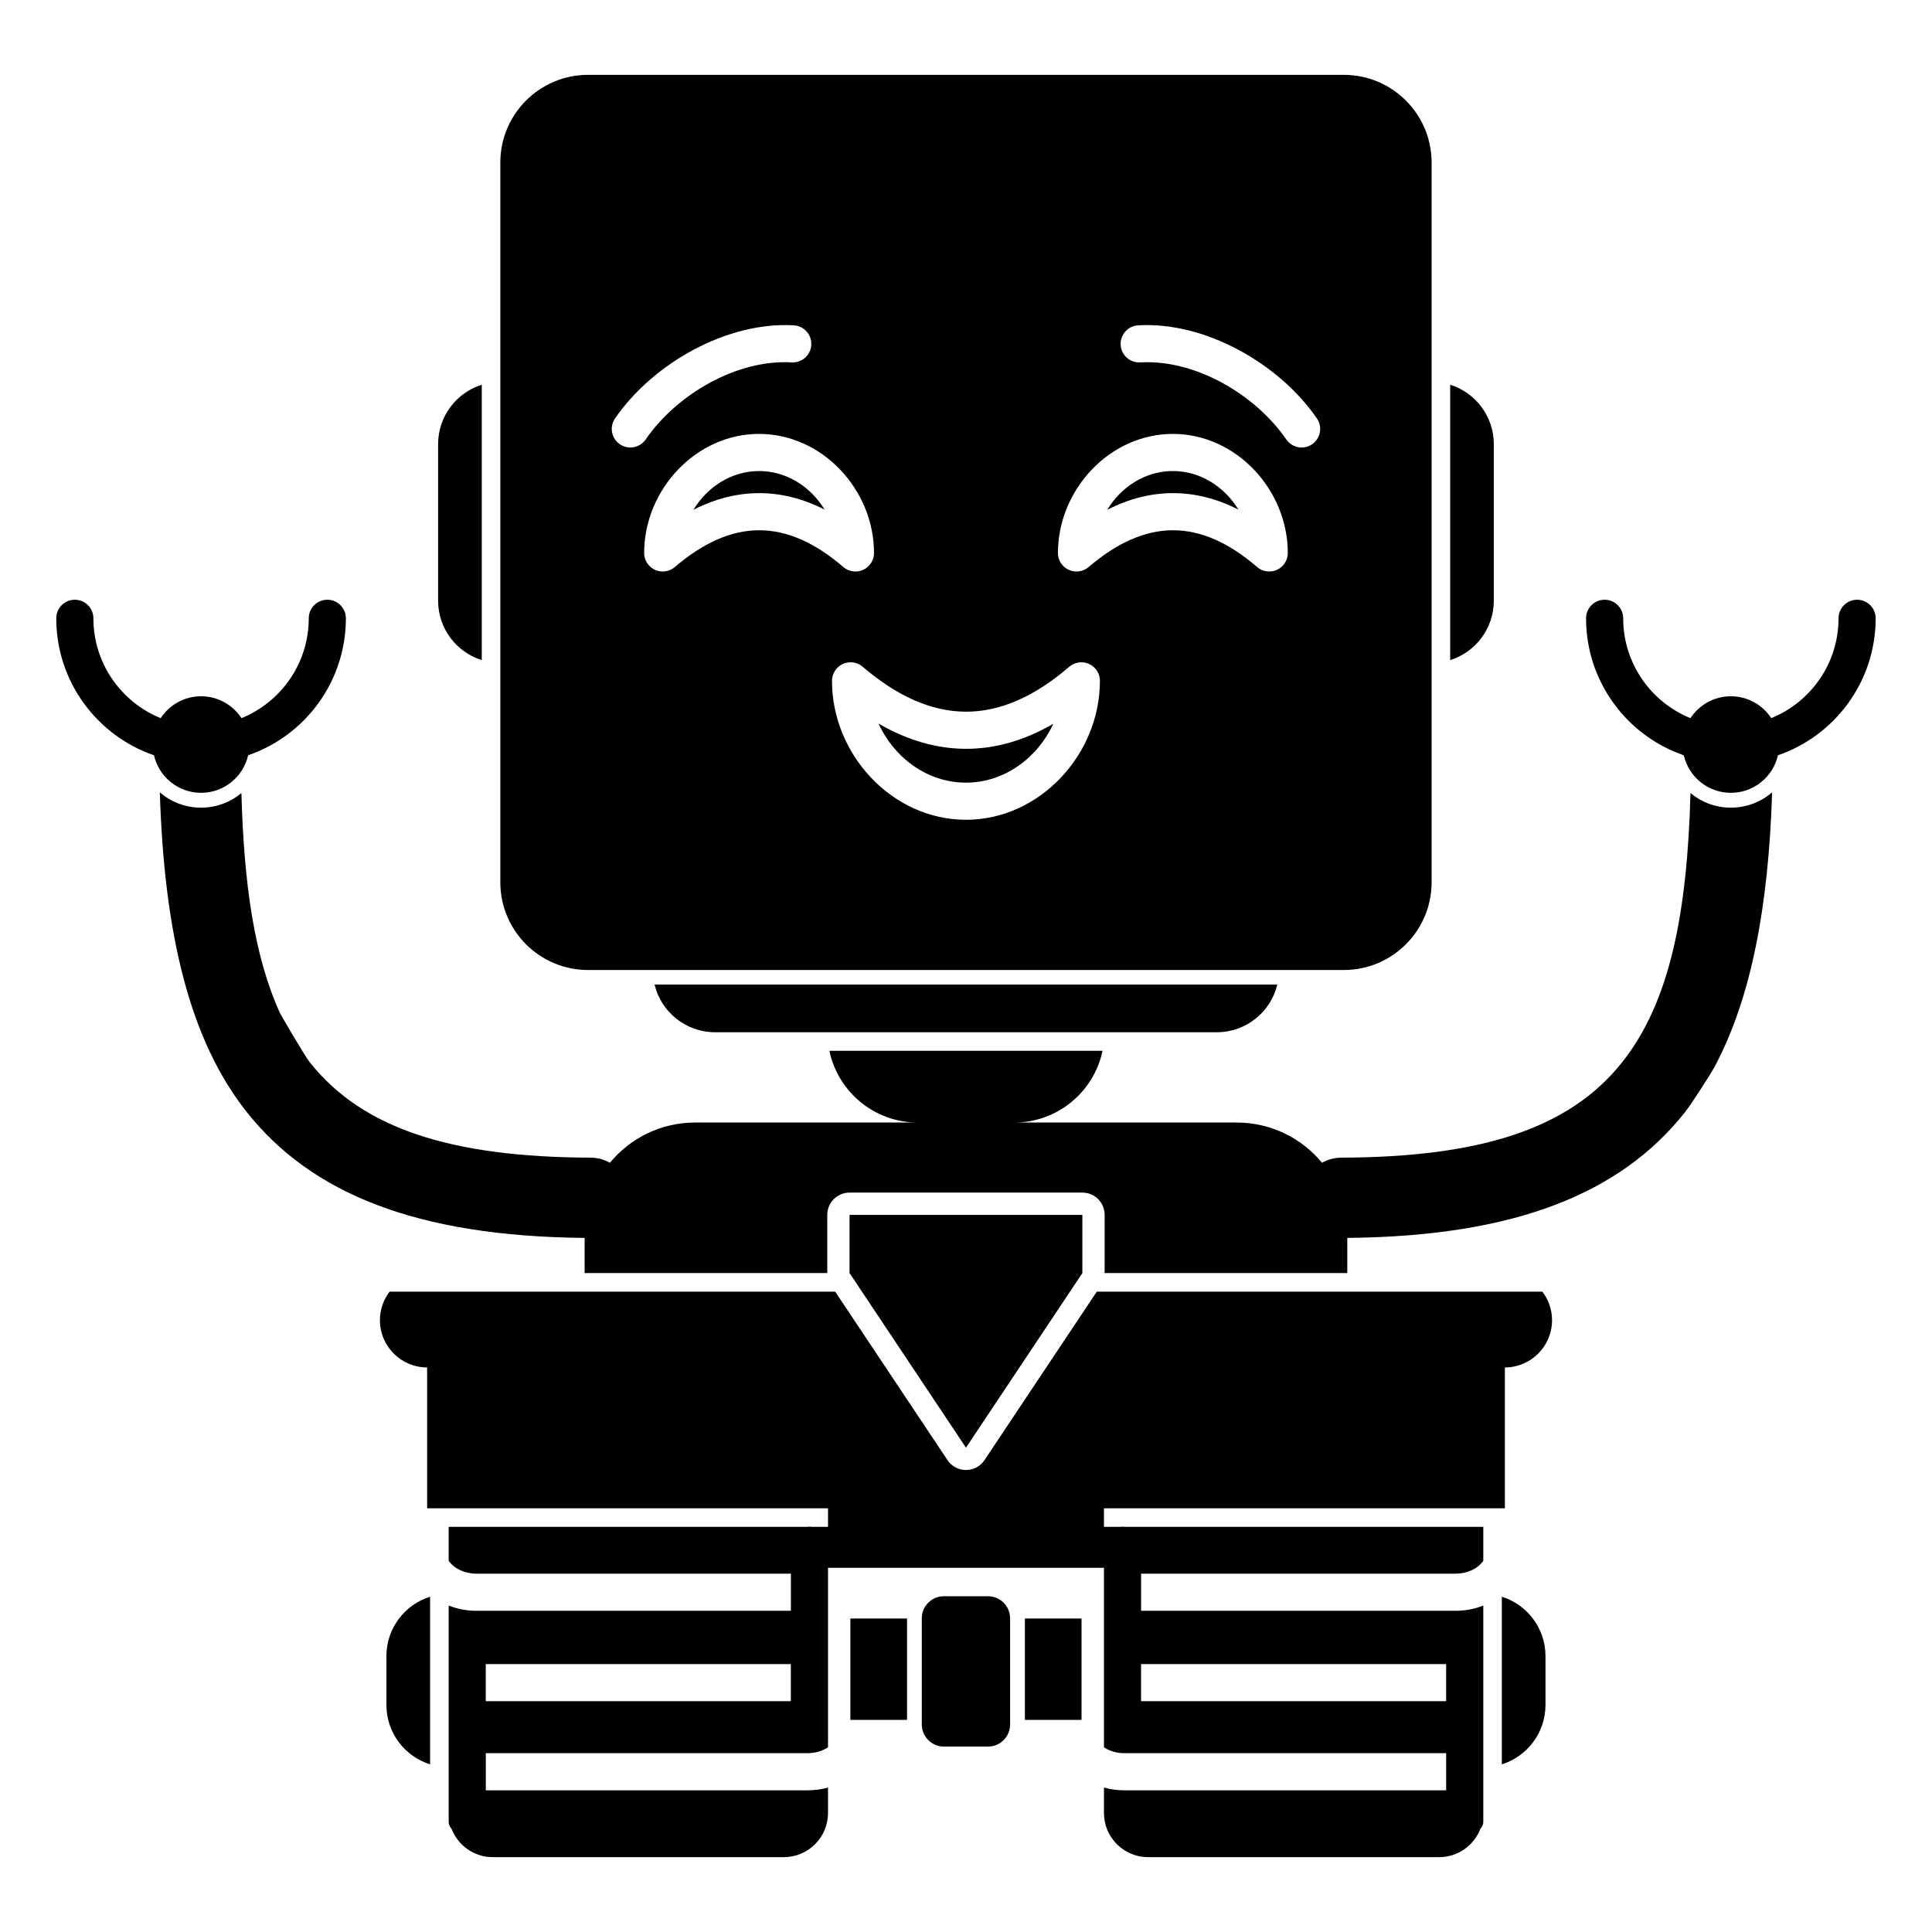 <?xml version="1.0" encoding="UTF-8"?>
<!-- Uploaded to: ICON Repo, www.svgrepo.com, Generator: ICON Repo Mixer Tools -->
<svg fill="#000000" width="800px" height="800px" version="1.1" viewBox="144 144 512 512" xmlns="http://www.w3.org/2000/svg">
 <path d="m434.66 486.3h118.08c1.613 2.106 2.566 4.731 2.566 7.574 0 6.91-5.598 12.508-12.496 12.508v37.332h-106.25v4.922h4.133c0.258-0.031 0.523-0.051 0.789-0.051 0.273 0 0.539 0.02 0.797 0.051h94.809v9.012c-1.477 2.078-4.262 3.387-7.301 3.387h-83.387v9.84h83.387c2.606 0 5.078-0.504 7.301-1.387v57.316c0 0.168-0.012 0.336-0.051 0.504-0.105 0.512-0.371 0.973-0.715 1.355l-0.012 0.012c-1.691 4.379-5.945 7.488-10.922 7.488h-77.125c-6.457 0-11.703-5.246-11.703-11.699v-6.742c1.695 0.473 3.484 0.727 5.356 0.727h85.332v-9.84h-85.332c-2.008 0-3.879-0.57-5.356-1.555v-47.574h-73.129v47.574c-1.477 0.984-3.348 1.555-5.356 1.555h-85.332v9.84h85.332c1.871 0 3.664-0.254 5.356-0.727v6.742c0 6.453-5.246 11.699-11.699 11.699h-77.129c-4.977 0-9.227-3.109-10.922-7.488-0.492-0.543-0.777-1.184-0.777-1.871v-57.316c2.227 0.883 4.684 1.387 7.301 1.387h83.387v-9.84h-83.387c-3.039 0-5.824-1.309-7.301-3.387v-9.012h94.809c0.258-0.031 0.523-0.051 0.797-0.051 0.266 0 0.531 0.02 0.789 0.051h4.133v-4.922h-106.24v-37.332c-6.91 0-12.508-5.598-12.508-12.508 0-2.844 0.953-5.469 2.566-7.574h118.08l29.758 44.633c1.09 1.645 2.93 2.629 4.91 2.629 1.977 0 3.816-0.984 4.91-2.629zm-176.68 80.844c-6.703 2.086-11.574 8.355-11.574 15.734v12.949c0 7.391 4.871 13.648 11.574 15.746zm284.02 0c6.699 2.086 11.57 8.355 11.57 15.734v12.949c0 7.391-4.871 13.648-11.57 15.746zm-130.31 5.727c0-3.238-2.617-5.856-5.848-5.856h-11.707c-3.227 0-5.848 2.617-5.848 5.856v28.133c0 3.227 2.621 5.856 5.848 5.856h11.707c3.231 0 5.848-2.629 5.848-5.856zm18.93 26.914h-15.016v-26.863h15.016zm-46.246 0h-15.016v-26.863h15.016zm-111.64-14.789v9.84h80.848v-9.84zm173.66 0v9.84h80.848v-9.84zm-15.555-119.04h-61.699v15.418l30.852 46.277 30.848-46.277zm63.535-13.777-0.008-0.047c1.516-0.848 3.258-1.332 5.117-1.34 36.82-0.137 60.367-7.617 74.371-25.238 12.801-16.109 17.277-39.766 18.145-71.383 2.902 2.422 6.633 3.867 10.695 3.867 4.172 0 8-1.523 10.934-4.062-0.957 30.395-5.551 54.516-15.223 72.699-1.055 1.988-6.289 10.094-7.894 12.121-17.082 21.48-44.93 32.848-89.465 33.262v9.316h-64.305v-15.418c0-3.269-2.644-5.906-5.902-5.906h-61.699c-3.254 0-5.902 2.637-5.902 5.906v15.418h-64.305v-9.316c-44.535-0.414-72.383-11.781-89.465-33.262-15.156-19.059-21.926-47.102-23.113-84.82 2.93 2.539 6.758 4.062 10.93 4.062 4.066 0 7.793-1.445 10.695-3.867 0.652 23.914 3.375 43.27 10.195 58.254 0.219 0.465 6.426 11.207 7.953 13.129 14 17.621 37.547 25.102 74.371 25.238 1.859 0.008 3.598 0.492 5.113 1.34l-0.008 0.047c5.371-6.535 13.512-10.695 22.621-10.695h59c-11.52 0-21.156-8.156-23.426-19.012h72.383c-2.266 10.855-11.906 19.012-23.43 19.012h59c9.094 0 17.219 4.152 22.594 10.656zm-11.867-47.262h-165.04c1.73 7.242 8.254 12.637 16.027 12.637h132.98c7.773 0 14.297-5.394 16.027-12.637zm40.887-27.109v-190.72c0-12.832-10.422-23.254-23.262-23.254h-200.29c-12.84 0-23.25 10.422-23.25 23.254v190.72c0 12.832 10.41 23.254 23.25 23.254h200.29c12.84 0 23.262-10.422 23.262-23.254zm-158.86-54.02-0.039 0.43-0.008 0.219c0 19.531 15.969 36.812 35.504 36.812 19.531 0 35.5-17.281 35.5-36.812 0-1.133-0.391-2.285-1.188-3.207-1.773-2.059-4.883-2.293-6.938-0.523-9.152 7.852-18.227 11.918-27.367 11.898-9.16-0.012-18.242-4.106-27.395-11.918-2.066-1.762-5.176-1.504-6.938 0.551-0.641 0.758-1.012 1.645-1.133 2.551zm-156.54 10.527c-2.281-3.484-6.231-5.797-10.707-5.797-4.477 0-8.422 2.312-10.703 5.797-10.453-4.242-17.832-14.496-17.832-26.461 0-2.715-2.203-4.918-4.922-4.918-2.715 0-4.918 2.203-4.918 4.918 0 16.816 10.832 31.125 25.898 36.301 1.301 5.699 6.394 9.949 12.477 9.949s11.18-4.25 12.477-9.949c15.066-5.176 25.902-19.484 25.902-36.301 0-2.715-2.207-4.918-4.922-4.918s-4.922 2.203-4.922 4.918c0 11.965-7.379 22.219-17.828 26.461zm405.41 0c10.449-4.242 17.828-14.496 17.828-26.461 0-2.715 2.207-4.918 4.922-4.918s4.918 2.203 4.918 4.918c0 16.816-10.832 31.125-25.898 36.301-1.297 5.699-6.394 9.949-12.477 9.949s-11.18-4.25-12.477-9.949c-15.066-5.176-25.898-19.484-25.898-36.301 0-2.715 2.203-4.918 4.918-4.918s4.922 2.203 4.922 4.918c0 11.965 7.379 22.219 17.828 26.461 2.285-3.484 6.231-5.797 10.707-5.797s8.422 2.312 10.707 5.797zm-236.59 1.445c4.125 9.023 12.93 15.648 23.176 15.648 10.223 0 19.02-6.606 23.141-15.598-7.715 4.477-15.445 6.652-23.152 6.633-7.703-0.012-15.438-2.215-23.164-6.684zm-105.14-89.801c-6.699 2.098-11.57 8.355-11.57 15.746v41.484c0 7.391 4.871 13.648 11.57 15.746zm256.64 0c6.699 2.098 11.559 8.355 11.559 15.746v41.484c0 7.391-4.859 13.648-11.559 15.746zm-213.32 46.23 0.039 0.098c0.199 0.512 0.473 1.004 0.855 1.445 0.473 0.551 1.035 0.977 1.656 1.262l0.047 0.02c0.621 0.285 1.309 0.441 2.039 0.441 1.219 0 2.332-0.441 3.195-1.18 7.469-6.367 14.879-9.742 22.348-9.75 7.457-0.012 14.859 3.324 22.316 9.738 0.492 0.426 1.043 0.73 1.613 0.926l0.168 0.059c0.383 0.109 0.777 0.18 1.18 0.199l0.246 0.008c1.391 0 2.766-0.578 3.731-1.711 0.809-0.926 1.191-2.066 1.191-3.207 0-16.75-13.699-31.547-30.457-31.547-16.746 0-30.453 14.797-30.453 31.547 0 0.578 0.098 1.129 0.285 1.652zm109.66 0 0.031 0.098c0.195 0.512 0.48 1.004 0.855 1.445 0.473 0.551 1.043 0.977 1.664 1.262l0.039 0.02c0.629 0.285 1.316 0.441 2.047 0.441 1.133 0 2.262-0.383 3.188-1.172 7.477-6.375 14.879-9.75 22.355-9.758 7.461-0.012 14.859 3.324 22.316 9.738 0.492 0.426 1.035 0.73 1.617 0.926l0.145 0.051c0.387 0.117 0.777 0.188 1.191 0.207l0.258 0.008c0.934 0 1.809-0.254 2.559-0.719 0.266-0.156 0.512-0.344 0.746-0.559l0.078-0.07c0.945-0.895 1.535-2.164 1.535-3.57 0-16.75-13.707-31.547-30.453-31.547-16.758 0-30.457 14.797-30.457 31.547 0 0.578 0.098 1.129 0.285 1.652zm47.527-13.148c-3.66-6.019-10.047-10.211-17.355-10.211-7.332 0-13.738 4.219-17.387 10.262 5.793-2.953 11.602-4.398 17.375-4.406 5.777-0.012 11.574 1.414 17.367 4.356zm-109.66 0c-3.66-6.019-10.047-10.211-17.359-10.211-7.328 0-13.727 4.219-17.387 10.262 5.797-2.953 11.602-4.398 17.379-4.406 5.777-0.012 11.57 1.414 17.367 4.356zm-8.148-48.824c-17.77-1.035-37.363 10.117-47.379 24.668-1.543 2.234-0.973 5.305 1.262 6.84 2.242 1.543 5.301 0.973 6.848-1.258 8.207-11.93 24.137-21.277 38.699-20.43 2.707 0.156 5.039-1.91 5.195-4.625 0.16-2.707-1.918-5.039-4.625-5.195zm91.809 9.82c14.562-0.848 30.496 8.5 38.711 20.43 1.535 2.231 4.606 2.801 6.84 1.258 2.234-1.535 2.805-4.606 1.258-6.84-10.016-14.551-29.609-25.703-47.379-24.668-2.707 0.156-4.781 2.488-4.625 5.195 0.156 2.715 2.488 4.781 5.195 4.625z" fill-rule="evenodd"/>
</svg>